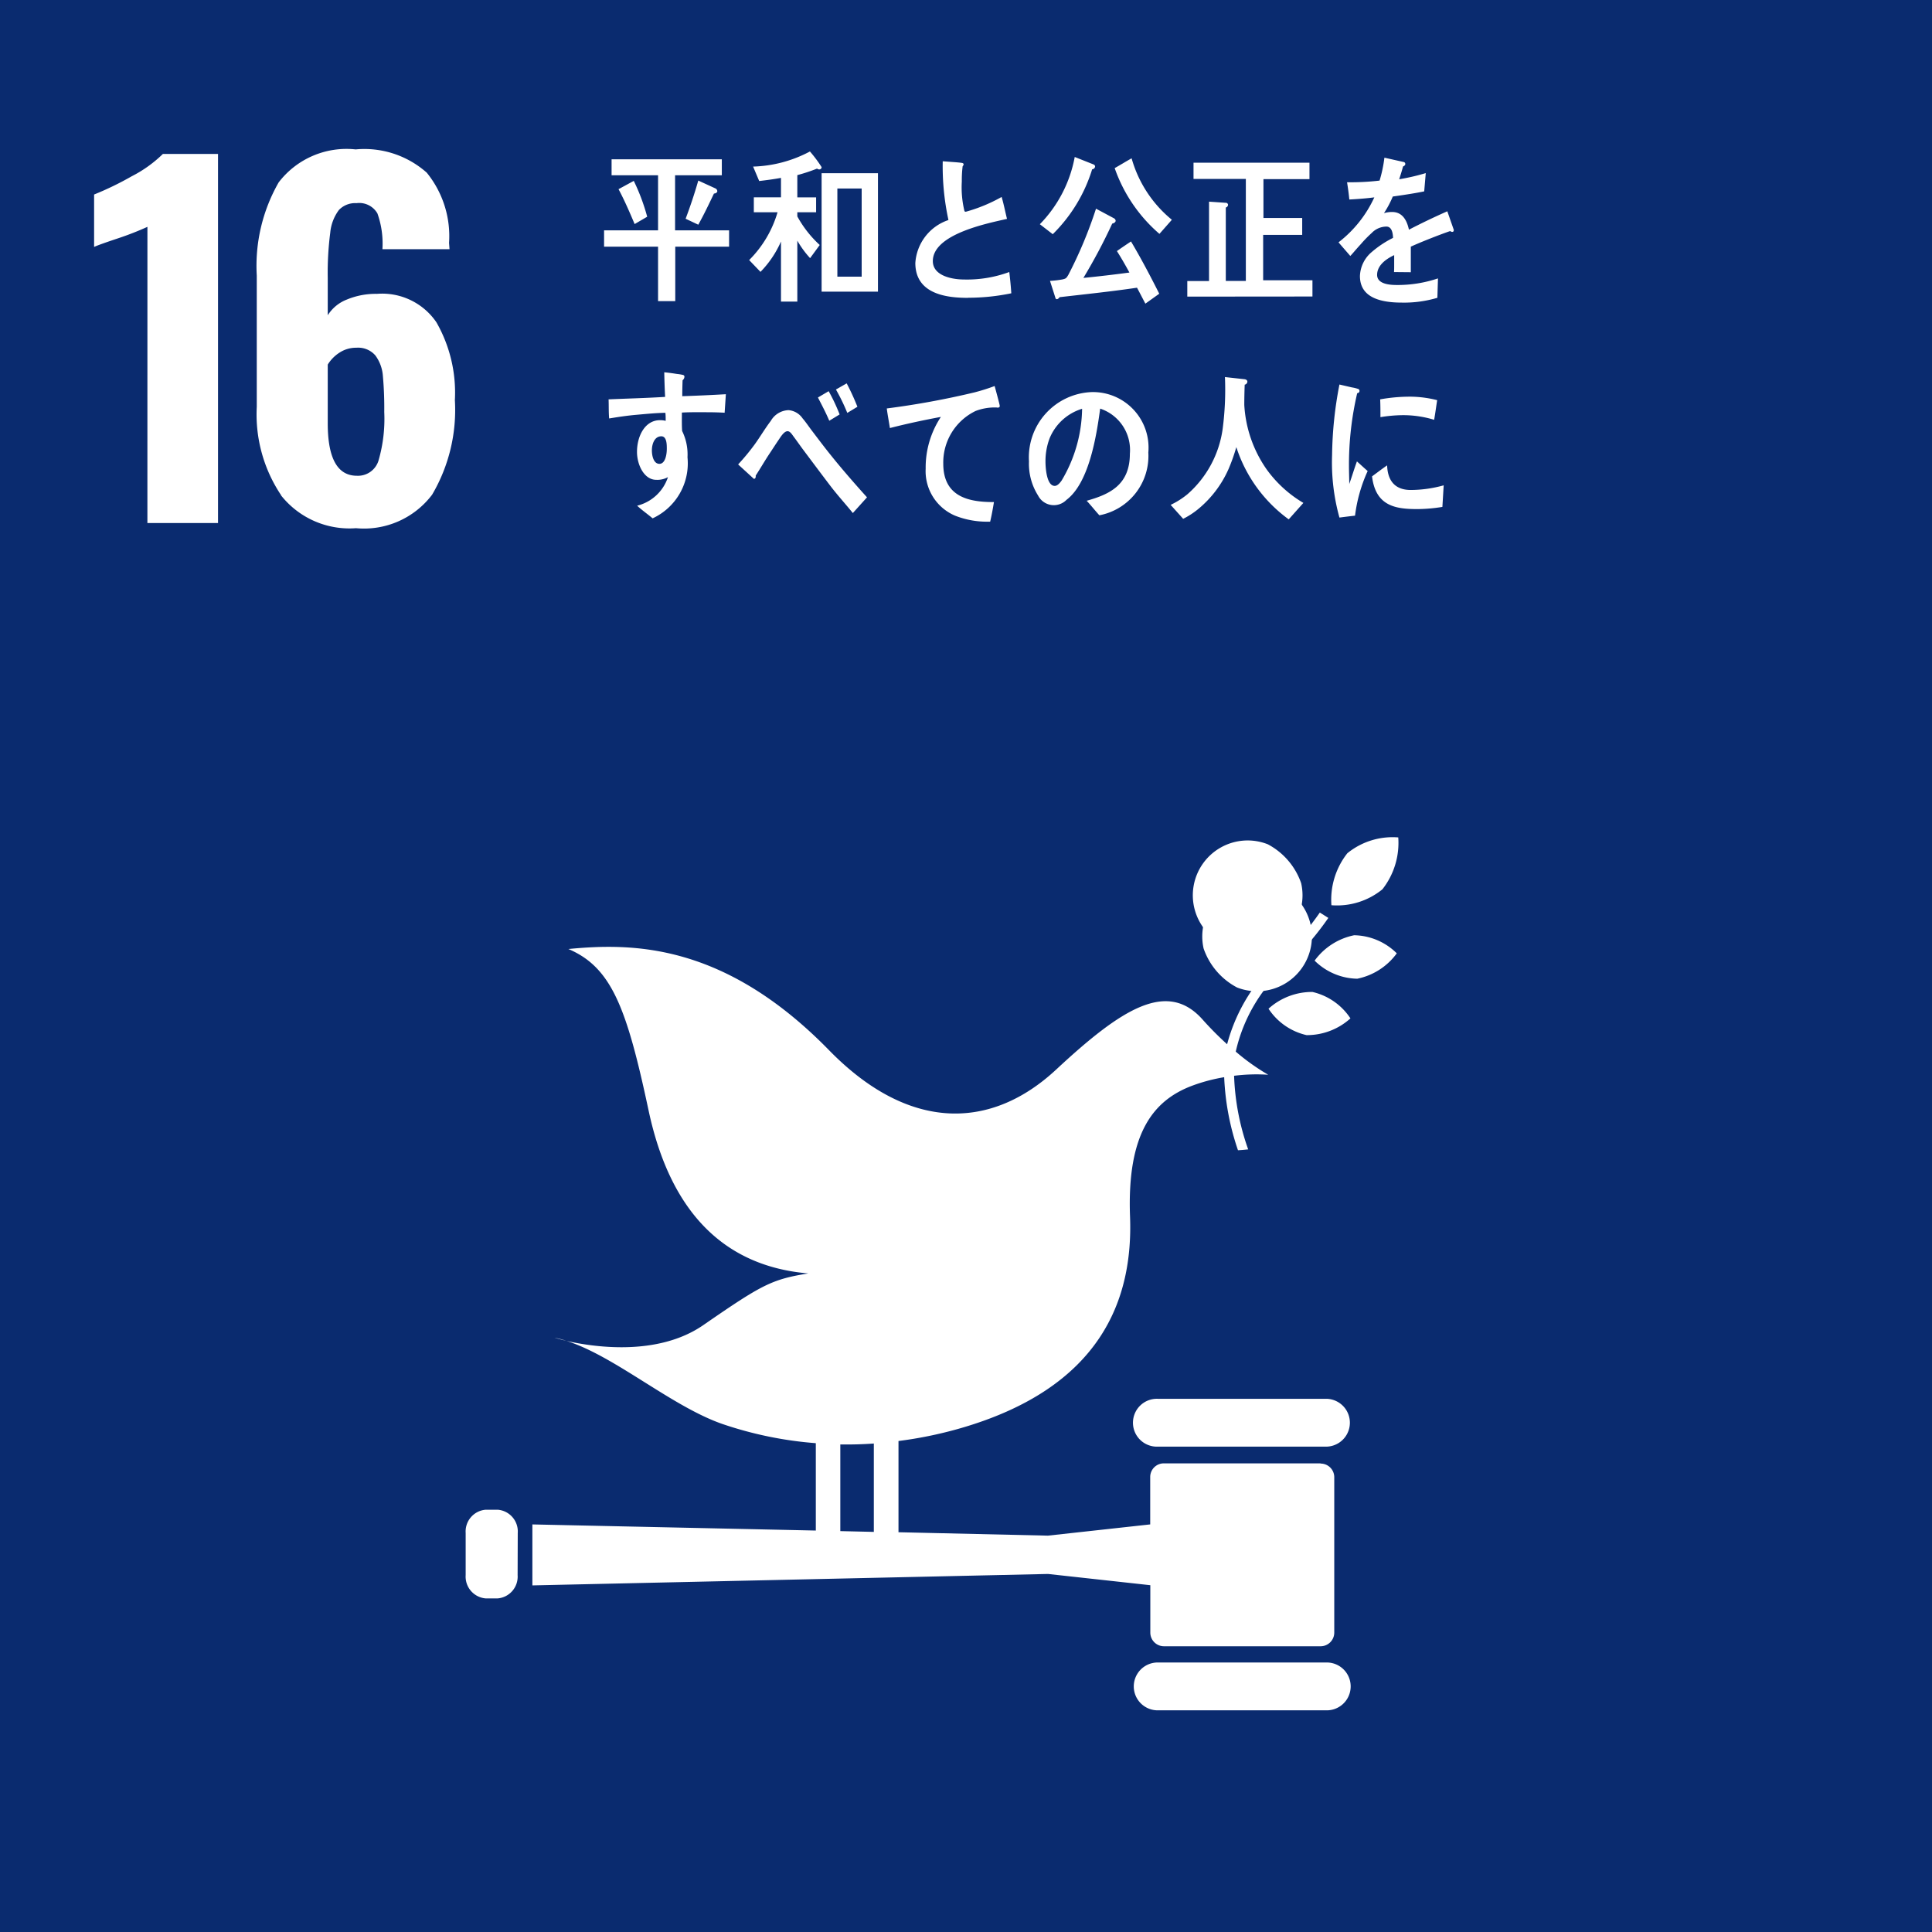 <svg xmlns="http://www.w3.org/2000/svg" width="72" height="72" viewBox="0 0 72 72"><rect x="0" y="0" width="72" height="72" fill="#808080" stroke="none"/><defs><clipPath id="a"><path fill="none" d="M313 3215h72v72h-72z"/></clipPath></defs><g clip-path="url(#a)" transform="translate(-313 -3215)"><path fill="#0a2b6f" d="M313 3215h72.136v72.136H313z"/><path fill="#fff" d="M318.494 3223.454a11.338 11.338 0 0 1-1.087.425c-.476.159-.776.266-.9.323v-1.953a11.4 11.4 0 0 0 1.4-.679 4.723 4.723 0 0 0 1.163-.833h2.055v13.755h-2.632Zm4.983 10.002a5.406 5.406 0 0 1-.908-3.294v-4.891a6.266 6.266 0 0 1 .815-3.472 3.182 3.182 0 0 1 2.87-1.231 3.5 3.5 0 0 1 2.649.866 3.749 3.749 0 0 1 .832 2.615l.017.237h-2.5a3.345 3.345 0 0 0-.187-1.333.783.783 0 0 0-.781-.382.835.835 0 0 0-.654.255 1.669 1.669 0 0 0-.323.849 11.583 11.583 0 0 0-.093 1.681v1.393a1.468 1.468 0 0 1 .713-.586 2.8 2.8 0 0 1 1.121-.212 2.444 2.444 0 0 1 2.216 1.061 5.277 5.277 0 0 1 .688 2.9 6.223 6.223 0 0 1-.849 3.524 3.18 3.18 0 0 1-2.836 1.248 3.254 3.254 0 0 1-2.794-1.223m3.634-1.3a5.575 5.575 0 0 0 .213-1.808 13.418 13.418 0 0 0-.051-1.342 1.464 1.464 0 0 0-.28-.764.847.847 0 0 0-.705-.288 1.126 1.126 0 0 0-.637.186 1.4 1.4 0 0 0-.433.442v2.19q0 1.953 1.087 1.953a.8.8 0 0 0 .806-.569m33.14 14.303a2.044 2.044 0 1 0 1.244 1.452 2.6 2.6 0 0 0-1.244-1.452"/><path fill="#fff" d="M359.1 3251.8a2.043 2.043 0 1 0-1.245-1.452 2.6 2.6 0 0 0 1.245 1.452m2.892-1a2.314 2.314 0 0 0 1.589.674 2.413 2.413 0 0 0 1.473-.946 2.309 2.309 0 0 0-1.588-.674 2.417 2.417 0 0 0-1.474.946m1.218-4a2.8 2.8 0 0 0-.592 1.935 2.675 2.675 0 0 0 1.9-.593 2.8 2.8 0 0 0 .591-1.934 2.674 2.674 0 0 0-1.9.592m-1.518 6.776a2.415 2.415 0 0 0 1.636-.624 2.319 2.319 0 0 0-1.417-.985 2.417 2.417 0 0 0-1.636.625 2.311 2.311 0 0 0 1.417.984m.753 13.553h-6.3a.892.892 0 1 0 0 1.783h6.3a.892.892 0 0 0 0-1.783m0 9.827h-6.3a.891.891 0 1 0 0 1.783h6.3a.891.891 0 0 0 0-1.783m-28.344-11.991a3.917 3.917 0 0 0-.438-.113s.162.051.438.113"/><path fill="#fff" d="M362.212 3269.535h-5.84a.507.507 0 0 0-.507.507v1.768l-3.812.419-5.569-.127v-3.4a15.266 15.266 0 0 0 2.216-.449c5.361-1.513 6.53-4.852 6.413-7.918-.117-3.123.883-4.336 2.319-4.875a6.483 6.483 0 0 1 1.19-.316 9.566 9.566 0 0 0 .514 2.722c.128-.007.254-.018.38-.032a9.059 9.059 0 0 1-.525-2.743 6.635 6.635 0 0 1 1.272-.038 8.1 8.1 0 0 1-1.21-.862 6.036 6.036 0 0 1 2.029-3.315 10.942 10.942 0 0 0 1.421-1.668l-.317-.2a10.487 10.487 0 0 1-1.374 1.608 6.536 6.536 0 0 0-2.081 3.3 12.027 12.027 0 0 1-.918-.925c-1.322-1.482-3.023-.393-5.45 1.866s-5.481 2.336-8.463-.715c-3.933-4.027-7.365-4-9.718-3.775 1.61.685 2.173 2.189 2.988 6.013.853 4.012 3.007 5.827 5.953 6.077-1.366.222-1.72.411-3.915 1.927-1.715 1.183-4.126.809-5.1.587 1.795.56 3.921 2.443 5.823 3.1a14.107 14.107 0 0 0 3.472.712v3.256l-10.563-.228v2.272l19.217-.426 3.812.419v1.767a.508.508 0 0 0 .507.508h5.84a.509.509 0 0 0 .508-.508v-5.793a.508.508 0 0 0-.508-.507m-17.9-.713c.415.007.832-.005 1.249-.034v3.293l-1.249-.029Zm-12.026 4.87a.814.814 0 0 1-.746.868h-.444a.815.815 0 0 1-.746-.868v-1.57a.813.813 0 0 1 .746-.867h.449a.813.813 0 0 1 .746.867Zm5.875-49.508v2.03h-.641v-2.03h-2.012v-.607h2.012v-2.054h-1.732v-.594h4.108v.594h-1.742v2.054h2.013v.607Zm-1.514-.842c-.186-.44-.378-.885-.6-1.3l.568-.309a7.463 7.463 0 0 1 .5 1.336Zm2.954-1.133c-.186.391-.371.78-.582 1.157l-.472-.222c.175-.464.334-.941.472-1.423l.635.291a.123.123 0 0 1 .074.1c0 .069-.086.093-.127.093m3.929-.898a.146.146 0 0 1-.085-.032 6.271 6.271 0 0 1-.735.243v.829h.7v.556h-.7v.154a4.126 4.126 0 0 0 .835 1.065l-.359.49a3.608 3.608 0 0 1-.476-.651v2.271h-.609V3224a3.808 3.808 0 0 1-.764 1.132l-.422-.44a4.156 4.156 0 0 0 1.058-1.782h-.884v-.556h1.012v-.725c-.271.05-.54.086-.812.117l-.227-.538a4.787 4.787 0 0 0 2.118-.563 4.98 4.98 0 0 1 .435.582.084.084 0 0 1-.085.087m.085.141h2.1v4.414h-2.1Zm1.493.57h-.906v3.285h.906Zm3.965 4.075c-.757 0-1.965-.117-1.965-1.3a1.811 1.811 0 0 1 1.234-1.6 9.44 9.44 0 0 1-.213-2.19l.483.036c.079.007.158.013.237.026.027.006.058.019.058.055a.117.117 0 0 1-.036.068 4.2 4.2 0 0 0-.031.571 3.734 3.734 0 0 0 .1 1.106.076.076 0 0 0 .049.019 5.921 5.921 0 0 0 1.335-.551c.079.266.132.544.2.817-.662.155-2.764.551-2.764 1.573 0 .575.784.686 1.149.686a4.548 4.548 0 0 0 1.7-.279c.031.26.058.526.075.793a7.922 7.922 0 0 1-1.605.166m4.617-4.783a5.779 5.779 0 0 1-1.467 2.415l-.481-.372a4.836 4.836 0 0 0 1.3-2.506l.7.278a.086.086 0 0 1 .059.081.118.118 0 0 1-.112.1m1.986 5.007c-.106-.2-.207-.4-.312-.594-.959.142-1.922.242-2.886.353-.021.031-.059.074-.1.074s-.048-.025-.057-.056l-.2-.625a3.834 3.834 0 0 0 .466-.055c.127-.03.143-.044.217-.168a16.066 16.066 0 0 0 1.032-2.468l.669.358a.119.119 0 0 1 .063.088c0 .068-.079.1-.128.11a20.744 20.744 0 0 1-1.074 2.024c.572-.056 1.144-.124 1.715-.2-.148-.273-.3-.539-.466-.8.174-.124.349-.241.525-.359.375.631.72 1.287 1.053 1.948Zm.524-2.6a5.709 5.709 0 0 1-1.668-2.451c.212-.118.419-.248.631-.365a4.543 4.543 0 0 0 1.5 2.29Zm1.038 2.338v-.581h.81v-2.958l.625.043a.08.08 0 0 1 .084.076.113.113 0 0 1-.084.1v2.735h.747v-3.8h-1.95v-.606h4.321v.613h-1.715v1.447h1.444v.631h-1.455v1.69h1.837v.606Zm9.876-2.412a.137.137 0 0 1-.079-.031c-.382.13-1.119.42-1.467.581v.953l-.626-.006c.006-.087.006-.179.006-.283v-.348c-.423.2-.636.452-.636.736 0 .248.244.377.726.377a4.7 4.7 0 0 0 1.542-.246l-.022.723a4.35 4.35 0 0 1-1.33.179c-1.037 0-1.556-.326-1.556-.99a1.222 1.222 0 0 1 .434-.89 3.788 3.788 0 0 1 .8-.532c-.01-.279-.094-.421-.248-.421a.766.766 0 0 0-.545.236 4.556 4.556 0 0 0-.409.42c-.2.216-.317.366-.392.439-.094-.112-.243-.278-.438-.508a4.466 4.466 0 0 0 1.334-1.676c-.281.037-.593.062-.932.08-.022-.235-.054-.452-.084-.643a9.225 9.225 0 0 0 1.212-.062 5.008 5.008 0 0 0 .18-.854l.715.161a.073.073 0 0 1 .063.074c0 .037-.025.068-.084.093-.026.1-.074.266-.144.477a8.1 8.1 0 0 0 .991-.23l-.058.681c-.292.061-.684.124-1.171.192a3.747 3.747 0 0 1-.328.619 1.063 1.063 0 0 1 .3-.043c.324 0 .534.215.63.66.424-.221.9-.451 1.43-.686l.242.694c0 .05-.02.074-.062.074m-27.112 6.739c-.216-.012-.434-.018-.645-.018-.319 0-.636-.006-.948.012 0 .228-.006.457.009.686a1.982 1.982 0 0 1 .2.979 2.259 2.259 0 0 1-1.3 2.277c-.19-.161-.392-.3-.577-.471a1.617 1.617 0 0 0 1.149-1.065.812.812 0 0 1-.439.1c-.451 0-.715-.563-.715-1.039 0-.595.3-1.183.857-1.183a.807.807 0 0 1 .212.025c0-.1 0-.2-.011-.3-.359.006-.719.043-1.074.074s-.683.081-1.022.137c-.021-.235-.011-.476-.021-.712.7-.031 1.4-.048 2.107-.092-.016-.3-.026-.606-.032-.917.154.014.318.038.471.062a1.592 1.592 0 0 1 .2.031c.038.006.081.019.081.074a.178.178 0 0 1-.069.13c-.007.2-.012.4-.012.594.541-.018 1.086-.042 1.625-.074Zm-2.362.879c-.243 0-.349.272-.349.526 0 .2.064.5.281.5s.275-.346.275-.557c0-.167 0-.47-.207-.47m7.14 2.861c-.269-.335-.587-.68-.867-1.052-.334-.439-.678-.9-1-1.33-.11-.149-.222-.31-.334-.459-.057-.074-.131-.209-.232-.209-.143 0-.282.254-.36.363-.106.156-.212.323-.312.472-.181.272-.339.55-.514.817v.031c0 .049-.021.092-.069.092l-.587-.537a8.357 8.357 0 0 0 .624-.756c.2-.279.381-.587.594-.867a.794.794 0 0 1 .661-.4.707.707 0 0 1 .525.309c.115.132.227.3.333.44.25.329.5.662.752.972.392.489.9 1.07 1.314 1.528Zm-.878-3.44c-.127-.3-.276-.582-.423-.866l.4-.236a6.741 6.741 0 0 1 .408.867Zm.671-.292a7.3 7.3 0 0 0-.423-.872l.4-.229a8.487 8.487 0 0 1 .4.872Zm5.61-.197c-.022 0-.048-.006-.07-.006a2 2 0 0 0-.756.13 2.129 2.129 0 0 0-1.207 1.966c0 1.283 1.028 1.43 1.889 1.43-.041.242-.084.49-.142.731h-.116a3.241 3.241 0 0 1-1.187-.223 1.8 1.8 0 0 1-1.1-1.752 3.422 3.422 0 0 1 .567-1.93c-.636.118-1.272.254-1.9.415-.037-.247-.086-.488-.116-.73a30.93 30.93 0 0 0 3.273-.6 7.377 7.377 0 0 0 .746-.236c.026.094.191.694.191.743s-.038.062-.075.062m3.79 4.015c-.164-.178-.312-.37-.476-.544.837-.236 1.61-.576 1.61-1.752a1.623 1.623 0 0 0-1.107-1.682c-.143 1.07-.424 2.772-1.255 3.4a.66.66 0 0 1-1.059-.161 2.21 2.21 0 0 1-.339-1.269 2.435 2.435 0 0 1 2.335-2.586 2.071 2.071 0 0 1 2.113 2.253 2.251 2.251 0 0 1-1.822 2.338m-1.863-2.852a2.394 2.394 0 0 0-.148.847c0 .254.047.91.344.91.106 0 .2-.118.258-.2a5.356 5.356 0 0 0 .763-2.674 1.91 1.91 0 0 0-1.217 1.115m8.917 3.006a5.363 5.363 0 0 1-1.953-2.693 6.7 6.7 0 0 1-.287.811 4.04 4.04 0 0 1-1.148 1.51 3.008 3.008 0 0 1-.546.352l-.466-.52a3.009 3.009 0 0 0 .63-.4 3.953 3.953 0 0 0 1.308-2.432 11.223 11.223 0 0 0 .085-1.931l.736.081c.043.006.1.031.1.093a.123.123 0 0 1-.1.11c-.009.255-.015.5-.015.756a4.641 4.641 0 0 0 .825 2.389 4.517 4.517 0 0 0 1.377 1.261Zm2.468-.137c-.192.02-.382.045-.578.07a7.672 7.672 0 0 1-.274-2.334 14.519 14.519 0 0 1 .274-2.624l.461.107a1.381 1.381 0 0 1 .228.055.077.077 0 0 1 .059.079.085.085 0 0 1-.086.081 11.726 11.726 0 0 0-.307 2.723c0 .223.011.439.011.663.1-.28.184-.565.286-.843.132.118.265.242.4.359a5.688 5.688 0 0 0-.471 1.664m3.256-.327a5.993 5.993 0 0 1-.931.081c-.8 0-1.557-.1-1.691-1.219.187-.136.371-.28.562-.41.022.639.355.917.88.917a4.623 4.623 0 0 0 1.228-.173l-.048.8m-.307-3.242a3.947 3.947 0 0 0-1.175-.173 5.378 5.378 0 0 0-.827.074c0-.223 0-.44-.01-.663a6.241 6.241 0 0 1 1.165-.1 4.172 4.172 0 0 1 .959.13c-.037.24-.07.488-.112.73"/></g></svg>